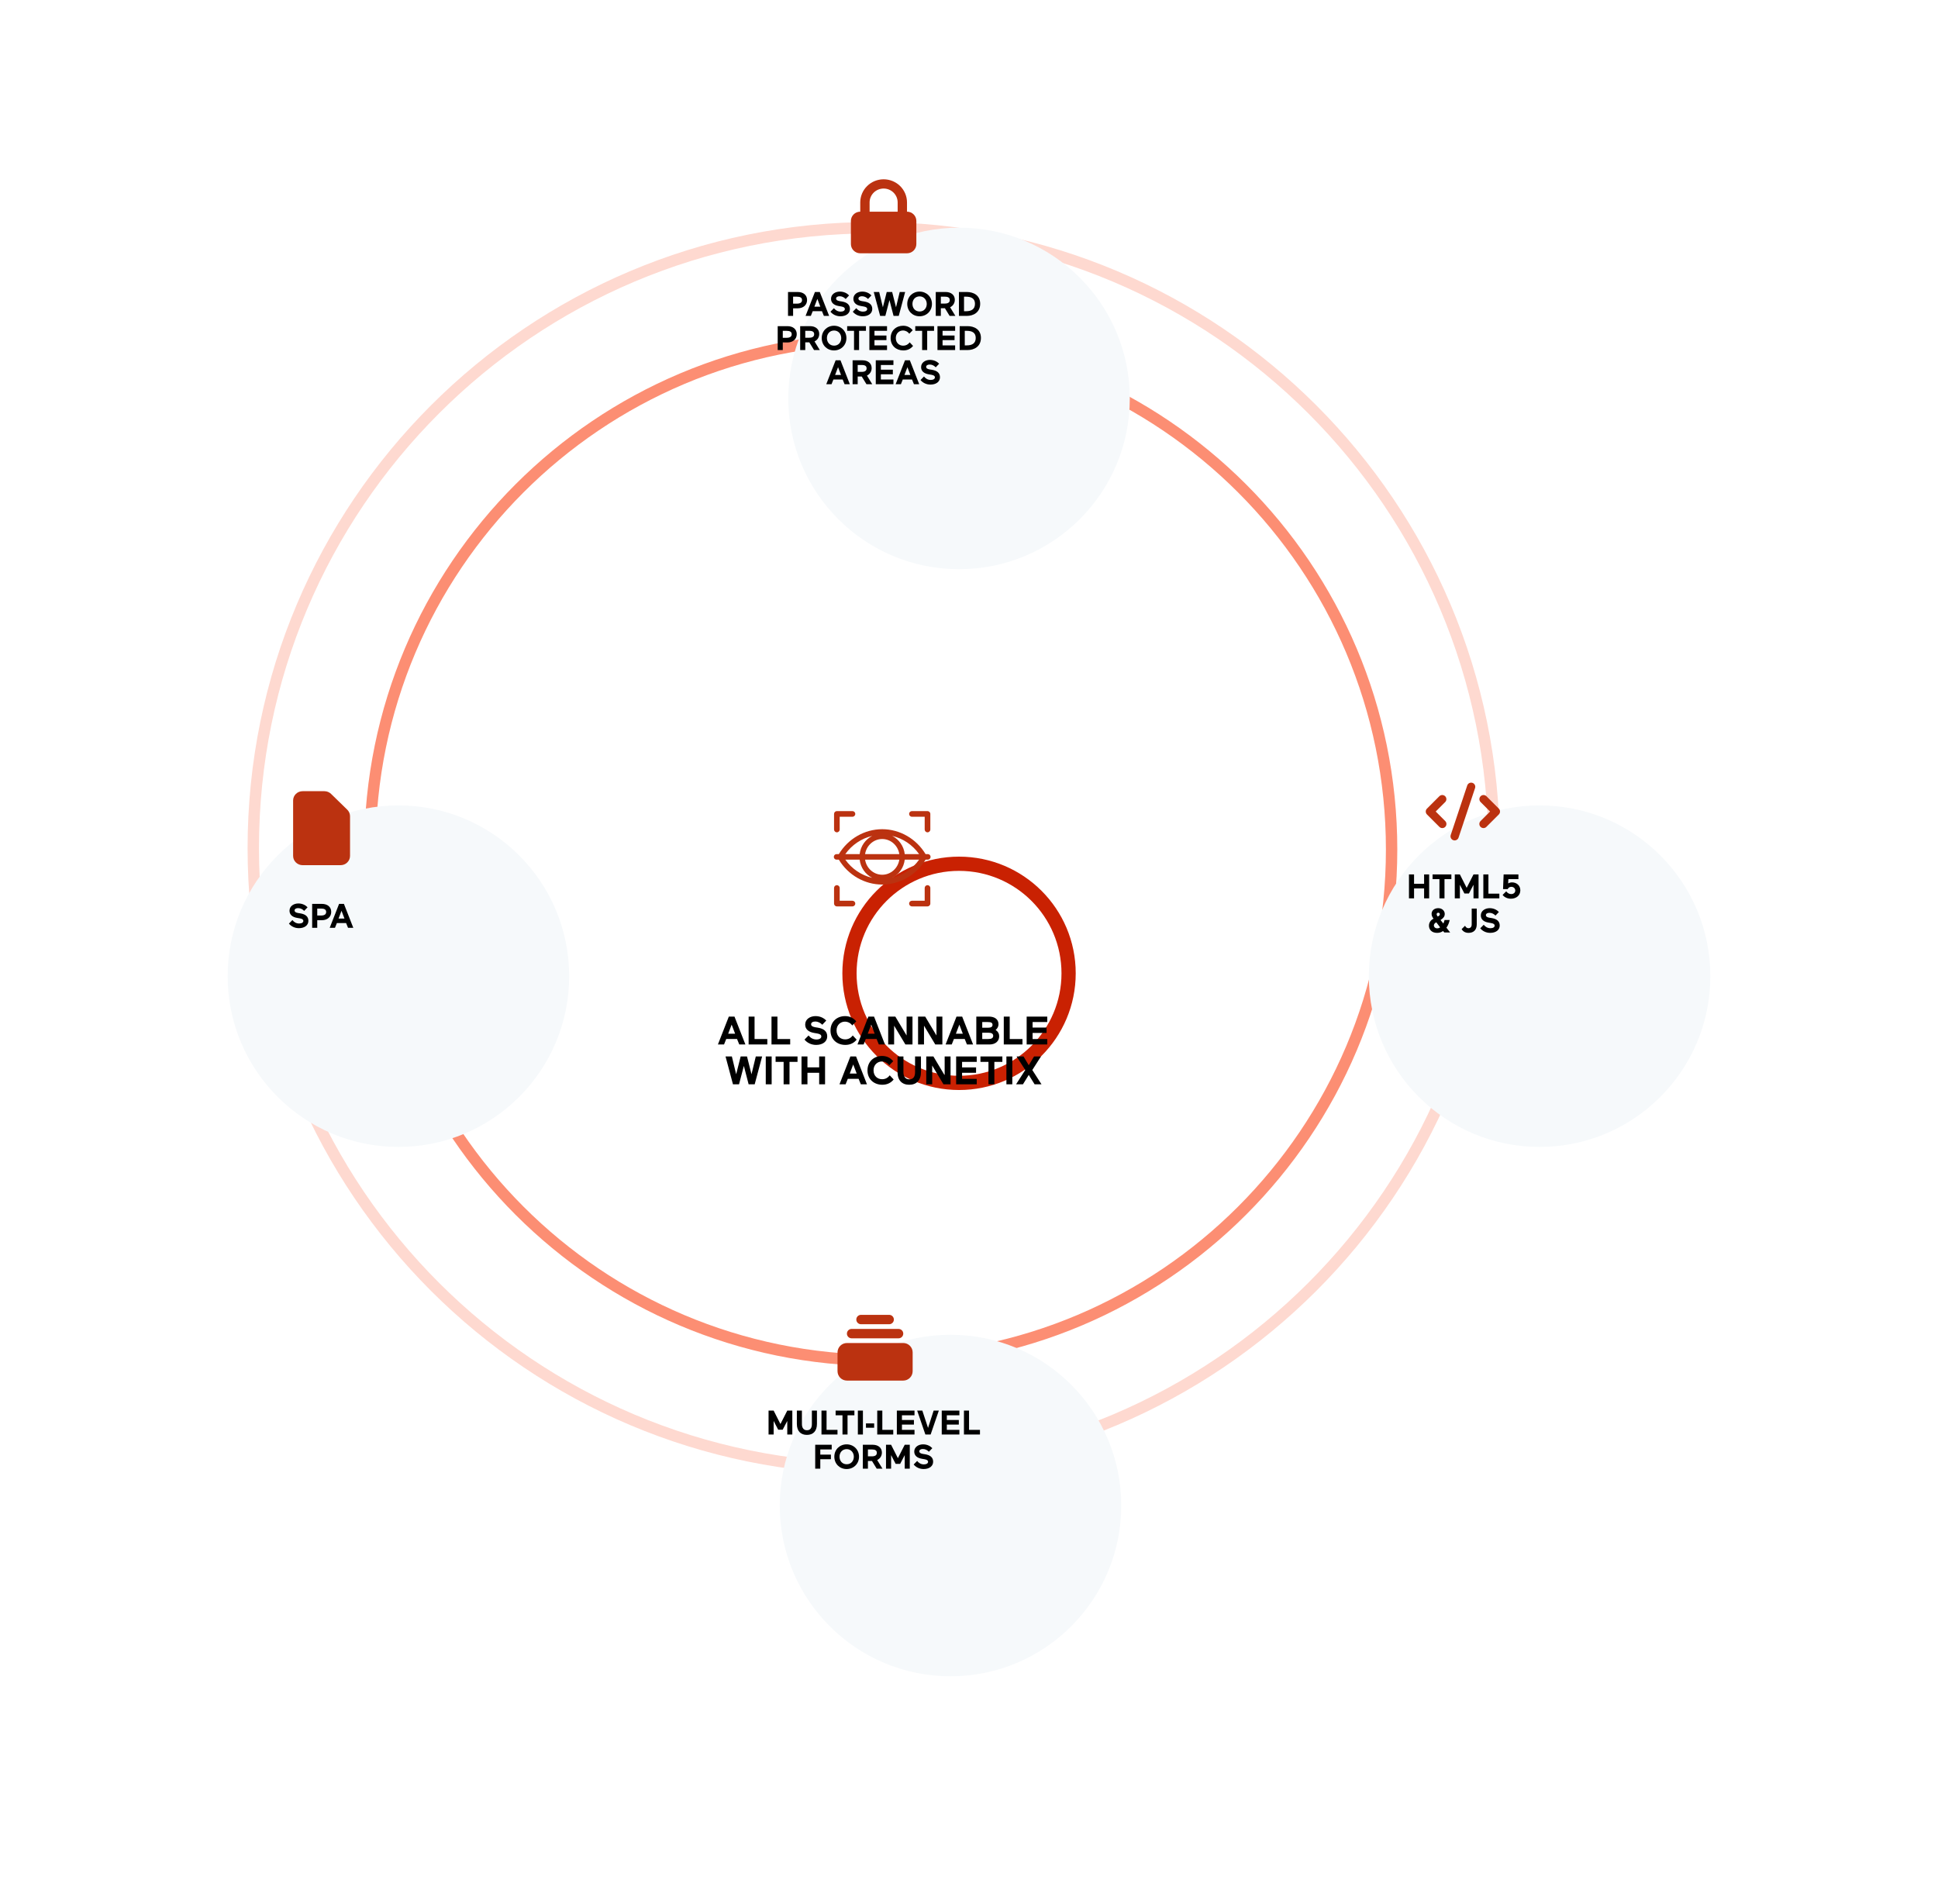 <svg width="681" height="669" viewBox="0 0 681 669" fill="none" xmlns="http://www.w3.org/2000/svg">
<path d="M307 516C427.398 516 525 418.398 525 298C525 177.602 427.398 80 307 80C186.602 80 89 177.602 89 298C89 418.398 186.602 516 307 516Z" stroke="#FED9D0" stroke-width="4"/>
<path d="M309.5 478C408.635 478 489 397.635 489 298.5C489 199.365 408.635 119 309.5 119C210.365 119 130 199.365 130 298.5C130 397.635 210.365 478 309.5 478Z" stroke="#FC8E73" stroke-width="4"/>
<g filter="url(#filter0_d)">
<path d="M310 343C332.644 343 351 324.644 351 302C351 279.356 332.644 261 310 261C287.356 261 269 279.356 269 302C269 324.644 287.356 343 310 343Z" fill="white"/>
<path d="M310 340.5C331.263 340.5 348.5 323.263 348.5 302C348.5 280.737 331.263 263.5 310 263.5C288.737 263.5 271.5 280.737 271.5 302C271.5 323.263 288.737 340.5 310 340.5Z" stroke="#C92102" stroke-width="5"/>
</g>
<path fill-rule="evenodd" clip-rule="evenodd" d="M294.069 285C293.522 285 293.079 285.444 293.079 285.992V291.466C293.079 292.013 293.523 292.457 294.069 292.457C294.617 292.457 295.061 292.013 295.061 291.466V286.983H299.546C300.094 286.983 300.537 286.539 300.537 285.992C300.537 285.444 300.094 285 299.546 285H294.069Z" fill="#BB3210"/>
<path fill-rule="evenodd" clip-rule="evenodd" d="M293.079 312.015V317.491C293.079 318.039 293.523 318.483 294.07 318.483H299.547C300.094 318.483 300.538 318.039 300.538 317.491C300.538 316.944 300.094 316.5 299.547 316.5H295.062V312.015C295.062 311.467 294.618 311.024 294.07 311.024C293.523 311.024 293.079 311.467 293.079 312.015Z" fill="#BB3210"/>
<path fill-rule="evenodd" clip-rule="evenodd" d="M320.445 285C319.898 285 319.454 285.444 319.454 285.992C319.454 286.539 319.898 286.983 320.445 286.983H324.93V291.466C324.93 292.013 325.373 292.457 325.92 292.457C326.468 292.457 326.912 292.013 326.912 291.466V285.992C326.912 285.444 326.468 285 325.92 285H320.445Z" fill="#BB3210"/>
<path fill-rule="evenodd" clip-rule="evenodd" d="M324.93 312.015V316.5H320.445C319.898 316.5 319.454 316.944 319.454 317.491C319.454 318.039 319.898 318.483 320.445 318.483H325.92V318.482C326.468 318.482 326.912 318.038 326.912 317.49V312.015C326.912 311.467 326.468 311.024 325.92 311.024C325.373 311.024 324.93 311.467 324.93 312.015Z" fill="#BB3210"/>
<path fill-rule="evenodd" clip-rule="evenodd" d="M294.762 300.113H293.943C293.423 300.113 293 300.548 293 301.085C293 301.622 293.423 302.056 293.943 302.056H294.76C298.028 307.467 303.812 310.811 309.999 310.811C316.188 310.811 321.972 307.467 325.24 302.056H326.056C326.577 302.056 327 301.622 327 301.085C327 300.548 326.577 300.113 326.056 300.113H325.239C321.97 294.702 316.187 291.358 309.999 291.358C303.812 291.358 298.031 294.702 294.762 300.113ZM313.507 293.714C317.278 294.593 320.662 296.858 322.971 300.113H317.922C317.597 297.295 315.883 294.917 313.507 293.714ZM306.492 293.714C304.116 294.917 302.403 297.295 302.079 300.113H297.029C299.338 296.859 302.722 294.593 306.492 293.714ZM310 294.81C313.039 294.81 315.558 297.114 316.014 300.113H303.987C304.442 297.113 306.961 294.81 310 294.81ZM317.922 302.056H322.973C320.663 305.311 317.278 307.577 313.504 308.456C315.882 307.253 317.597 304.873 317.922 302.056ZM303.987 302.056H316.014C315.558 305.054 313.039 307.359 310 307.359C306.961 307.359 304.442 305.054 303.987 302.056ZM297.028 302.056H302.079C302.403 304.873 304.118 307.253 306.494 308.456C302.722 307.577 299.337 305.311 297.028 302.056Z" fill="#BB3210"/>
<path d="M258.092 357.2H256.104L252.268 367H254.424L255.194 365.068H258.988L259.772 367H261.928L258.092 357.2ZM257.098 360.028L258.316 363.22H255.88L257.098 360.028ZM263.061 367H269.627V365.082H265.147V357.2H263.061V367ZM271.1 367H277.666V365.082H273.186V357.2H271.1V367ZM287.235 363.15C288.243 363.332 288.607 363.696 288.607 364.186C288.607 364.788 287.991 365.25 286.899 365.25C285.653 365.25 284.729 364.62 284.127 363.836L282.699 365.278C283.511 366.3 284.953 367.154 286.773 367.154C289.139 367.154 290.679 365.95 290.679 364.158C290.679 362.422 289.531 361.442 287.375 361.092L286.409 360.938C285.373 360.756 285.009 360.378 285.009 359.902C285.009 359.328 285.569 358.936 286.451 358.936C287.501 358.936 288.313 359.426 288.943 360.07L290.343 358.6C289.559 357.774 288.285 357.032 286.563 357.032C284.701 357.032 282.937 358.096 282.937 360C282.937 361.68 284.197 362.632 286.031 362.94L287.235 363.15ZM299.643 363.836C298.985 364.732 298.089 365.208 296.983 365.208C295.345 365.208 293.959 364.074 293.959 362.072C293.959 360.056 295.457 358.978 296.871 358.978C297.963 358.978 298.901 359.496 299.475 360.308L300.875 358.88C299.965 357.76 298.663 357.032 296.969 357.032C294.099 357.032 291.831 358.992 291.831 362.114C291.831 365.194 294.099 367.154 297.039 367.154C298.887 367.154 300.147 366.384 301.029 365.306L299.643 363.836ZM307.133 357.2H305.145L301.309 367H303.465L304.235 365.068H308.029L308.813 367H310.969L307.133 357.2ZM306.139 360.028L307.357 363.22H304.921L306.139 360.028ZM318.15 367H320.642V357.2H318.57V363.836L314.608 357.2H312.102V367H314.188V360.392L318.15 367ZM328.65 367H331.142V357.2H329.07V363.836L325.108 357.2H322.602V367H324.688V360.392L328.65 367ZM338.1 357.2H336.112L332.276 367H334.432L335.202 365.068H338.996L339.78 367H341.936L338.1 357.2ZM337.106 360.028L338.324 363.22H335.888L337.106 360.028ZM343.069 367H347.717C349.761 367 351.105 365.852 351.105 364.13C351.105 363.248 350.755 362.52 349.859 361.89C350.489 361.4 350.867 360.658 350.867 359.902C350.867 358.11 349.481 357.2 347.479 357.2H343.069V367ZM345.155 365.082V362.87H347.297C348.305 362.87 349.005 363.15 349.005 363.948C349.005 364.816 348.319 365.082 347.241 365.082H345.155ZM347.059 359.118C348.235 359.118 348.767 359.356 348.767 360.112C348.767 360.77 348.277 361.12 347.143 361.12H345.155V359.118H347.059ZM352.721 367H359.287V365.082H354.807V357.2H352.721V367ZM360.76 367H367.998V365.082H362.846V362.94H367.76V361.05H362.846V359.118H367.998V357.2H360.76V367ZM257.17 371.2H254.944L257.562 381H259.69L261.384 374.532L263.064 381H265.192L267.81 371.2H265.584L264.072 377.472L262.49 371.2H260.264L258.682 377.472L257.17 371.2ZM269.084 381H271.156V371.2H269.084V381ZM272.543 371.2V373.118H275.357V381H277.429V373.118H280.243V371.2H272.543ZM287.85 381H289.922V371.2H287.85V375.036H283.734V371.2H281.648V381H283.734V376.94H287.85V381ZM300.81 371.2H298.822L294.986 381H297.142L297.912 379.068H301.706L302.49 381H304.646L300.81 371.2ZM299.816 374.028L301.034 377.22H298.598L299.816 374.028ZM312.638 377.836C311.98 378.732 311.084 379.208 309.978 379.208C308.34 379.208 306.954 378.074 306.954 376.072C306.954 374.056 308.452 372.978 309.866 372.978C310.958 372.978 311.896 373.496 312.47 374.308L313.87 372.88C312.96 371.76 311.658 371.032 309.964 371.032C307.094 371.032 304.826 372.992 304.826 376.114C304.826 379.194 307.094 381.154 310.034 381.154C311.882 381.154 313.142 380.384 314.024 379.306L312.638 377.836ZM321.548 376.716C321.548 378.298 320.932 379.25 319.504 379.25C318.09 379.25 317.46 378.144 317.46 376.744V371.2H315.388V376.646C315.388 379.642 316.984 381.154 319.504 381.154C322.024 381.154 323.62 379.642 323.62 376.646V371.2H321.548V376.716ZM331.528 381H334.02V371.2H331.948V377.836L327.986 371.2H325.48V381H327.566V374.392L331.528 381ZM335.98 381H343.218V379.082H338.066V376.94H342.98V375.05H338.066V373.118H343.218V371.2H335.98V381ZM344.525 371.2V373.118H347.339V381H349.411V373.118H352.225V371.2H344.525ZM353.644 381H355.716V371.2H353.644V381ZM359.652 371.2H357.216L360.268 375.974L357.034 381H359.456L361.5 377.696L363.558 381H365.98L362.746 375.974L365.798 371.2H363.362L361.5 374.294L359.652 371.2Z" fill="black"/>
<g filter="url(#filter1_d)">
<path d="M113 363C146.137 363 173 336.137 173 303C173 269.863 146.137 243 113 243C79.863 243 53 269.863 53 303C53 336.137 79.863 363 113 363Z" fill="#F6F9FB"/>
</g>
<g filter="url(#filter2_d)">
<path d="M310 160C343.137 160 370 133.137 370 100C370 66.863 343.137 40 310 40C276.863 40 250 66.863 250 100C250 133.137 276.863 160 310 160Z" fill="#F6F9FB"/>
</g>
<g filter="url(#filter3_d)">
<path d="M514 363C547.137 363 574 336.137 574 303C574 269.863 547.137 243 514 243C480.863 243 454 269.863 454 303C454 336.137 480.863 363 514 363Z" fill="#F6F9FB"/>
</g>
<path fill-rule="evenodd" clip-rule="evenodd" d="M517.408 275.074C517.589 275.135 517.756 275.23 517.9 275.354C518.044 275.479 518.162 275.631 518.247 275.801C518.332 275.972 518.383 276.157 518.396 276.347C518.41 276.537 518.386 276.728 518.326 276.909L512.526 294.309C512.404 294.674 512.143 294.975 511.799 295.147C511.455 295.32 511.056 295.348 510.691 295.226C510.327 295.105 510.025 294.843 509.853 294.499C509.681 294.155 509.652 293.757 509.774 293.392L515.574 275.992C515.634 275.811 515.729 275.644 515.854 275.5C515.978 275.356 516.13 275.239 516.301 275.153C516.471 275.068 516.656 275.017 516.846 275.004C517.036 274.99 517.227 275.014 517.408 275.074ZM507.825 279.775C508.097 280.047 508.249 280.416 508.249 280.8C508.249 281.185 508.097 281.554 507.825 281.826L504.5 285.15L507.825 288.475C507.963 288.609 508.074 288.769 508.15 288.946C508.226 289.123 508.266 289.313 508.267 289.506C508.269 289.698 508.232 289.889 508.16 290.067C508.087 290.246 507.979 290.407 507.843 290.544C507.707 290.68 507.545 290.787 507.367 290.86C507.188 290.933 506.997 290.97 506.805 290.968C506.612 290.967 506.422 290.927 506.245 290.851C506.068 290.775 505.908 290.664 505.775 290.526L501.425 286.176C501.153 285.904 501 285.535 501 285.15C501 284.766 501.153 284.397 501.425 284.125L505.775 279.775C506.046 279.503 506.415 279.351 506.8 279.351C507.184 279.351 507.553 279.503 507.825 279.775ZM520.275 279.775C520.546 279.503 520.915 279.351 521.3 279.351C521.684 279.351 522.053 279.503 522.325 279.775L526.675 284.125C526.947 284.397 527.099 284.766 527.099 285.15C527.099 285.535 526.947 285.904 526.675 286.176L522.325 290.526C522.191 290.664 522.031 290.775 521.854 290.851C521.677 290.927 521.487 290.967 521.294 290.968C521.102 290.97 520.911 290.933 520.733 290.86C520.555 290.787 520.393 290.68 520.257 290.544C520.12 290.407 520.013 290.246 519.94 290.067C519.867 289.889 519.83 289.698 519.832 289.506C519.834 289.313 519.874 289.123 519.95 288.946C520.026 288.769 520.136 288.609 520.275 288.475L523.599 285.15L520.275 281.826C520.003 281.554 519.85 281.185 519.85 280.8C519.85 280.416 520.003 280.047 520.275 279.775Z" fill="#BB3210"/>
<path d="M500.418 315.65H502.194V307.25H500.418V310.538H496.89V307.25H495.102V315.65H496.89V312.17H500.418V315.65ZM503.399 307.25V308.894H505.811V315.65H507.587V308.894H509.999V307.25H503.399ZM514.587 313.958H516.171L517.779 310.886V315.65H519.555V307.25H517.779L515.379 311.966L512.991 307.25H511.203V315.65H512.991V310.886L514.587 313.958ZM521.235 315.65H526.863V314.006H523.023V307.25H521.235V315.65ZM532.457 312.914C532.457 313.658 531.833 314.15 531.041 314.15C530.261 314.15 529.709 313.766 529.277 313.19L528.005 314.45C528.581 315.23 529.673 315.782 530.909 315.782C532.841 315.782 534.233 314.606 534.233 312.818C534.233 311.078 532.841 310.046 531.365 310.046C530.741 310.046 530.321 310.19 529.961 310.43L530.033 308.894H533.561V307.25H528.365L528.161 312.41H529.805C530.033 311.87 530.513 311.606 531.077 311.606C531.881 311.606 532.457 312.17 532.457 312.914ZM507.527 327.65H509.579L508.259 325.958C508.847 325.178 509.231 324.146 509.399 323.27H507.611C507.479 323.822 507.359 324.122 507.179 324.494L506.183 323.27L506.351 323.15C507.215 322.574 507.671 322.022 507.671 321.122C507.671 320.03 506.735 319.106 505.391 319.106C503.987 319.106 503.051 319.97 503.051 321.086C503.051 321.65 503.207 322.118 503.735 322.802L503.651 322.85C502.739 323.318 502.127 324.17 502.127 325.262C502.127 326.51 502.979 327.782 504.971 327.782C505.811 327.782 506.447 327.59 507.083 327.134L507.527 327.65ZM505.007 326.198C504.323 326.198 503.855 325.73 503.855 325.178C503.855 324.686 504.203 324.338 504.647 324.11L504.707 324.074L506.051 325.85C505.775 326.066 505.463 326.198 505.007 326.198ZM505.367 320.702C505.727 320.702 505.943 320.918 505.943 321.206C505.943 321.47 505.847 321.698 505.355 321.974L505.223 322.046L505.163 321.974C504.923 321.686 504.827 321.458 504.827 321.242C504.827 320.93 505.067 320.702 505.367 320.702ZM513.605 326.474C514.085 327.278 514.889 327.782 516.041 327.782C517.841 327.782 518.921 326.738 518.921 324.758V319.25H517.145V324.83C517.145 325.67 516.701 326.15 515.993 326.15C515.453 326.15 515.069 325.802 514.805 325.286L513.605 326.474ZM524.037 324.35C524.901 324.506 525.213 324.818 525.213 325.238C525.213 325.754 524.685 326.15 523.749 326.15C522.681 326.15 521.889 325.61 521.373 324.938L520.149 326.174C520.845 327.05 522.081 327.782 523.641 327.782C525.669 327.782 526.989 326.75 526.989 325.214C526.989 323.726 526.005 322.886 524.157 322.586L523.329 322.454C522.441 322.298 522.129 321.974 522.129 321.566C522.129 321.074 522.609 320.738 523.365 320.738C524.265 320.738 524.961 321.158 525.501 321.71L526.701 320.45C526.029 319.742 524.937 319.106 523.461 319.106C521.865 319.106 520.353 320.018 520.353 321.65C520.353 323.09 521.433 323.906 523.005 324.17L524.037 324.35Z" fill="black"/>
<g filter="url(#filter4_d)">
<path d="M307 549C340.137 549 367 522.137 367 489C367 455.863 340.137 429 307 429C273.863 429 247 455.863 247 489C247 522.137 273.863 549 307 549Z" fill="#F6F9FB"/>
</g>
<path fill-rule="evenodd" clip-rule="evenodd" d="M103 281.25C103 280.388 103.351 279.561 103.976 278.952C104.601 278.342 105.449 278 106.333 278H113.977C114.861 278 115.708 278.343 116.333 278.952L122.023 284.5C122.648 285.109 123 285.936 123 286.798V300.75C123 301.612 122.649 302.439 122.024 303.048C121.399 303.658 120.551 304 119.667 304H106.333C105.449 304 104.601 303.658 103.976 303.048C103.351 302.439 103 301.612 103 300.75V281.25Z" fill="#BB3210"/>
<path d="M105.416 322.7C106.28 322.856 106.592 323.168 106.592 323.588C106.592 324.104 106.064 324.5 105.128 324.5C104.06 324.5 103.268 323.96 102.752 323.288L101.528 324.524C102.224 325.4 103.46 326.132 105.02 326.132C107.048 326.132 108.368 325.1 108.368 323.564C108.368 322.076 107.384 321.236 105.536 320.936L104.708 320.804C103.82 320.648 103.508 320.324 103.508 319.916C103.508 319.424 103.988 319.088 104.744 319.088C105.644 319.088 106.34 319.508 106.88 320.06L108.08 318.8C107.408 318.092 106.316 317.456 104.84 317.456C103.244 317.456 101.732 318.368 101.732 320C101.732 321.44 102.812 322.256 104.384 322.52L105.416 322.7ZM113.1 323.336C115.056 323.336 116.388 322.16 116.388 320.408C116.388 318.656 115.056 317.6 113.1 317.6H109.692V326H111.48V323.336H113.1ZM112.788 319.244C114 319.244 114.612 319.592 114.612 320.444C114.612 321.284 113.988 321.692 112.788 321.692H111.48V319.244H112.788ZM120.854 317.6H119.15L115.862 326H117.71L118.37 324.344H121.622L122.294 326H124.142L120.854 317.6ZM120.002 320.024L121.046 322.76H118.958L120.002 320.024Z" fill="black"/>
<path fill-rule="evenodd" clip-rule="evenodd" d="M302.286 74.375V71.125C302.286 68.97 303.151 66.903 304.692 65.38C306.232 63.856 308.321 63 310.5 63C312.679 63 314.768 63.856 316.308 65.38C317.849 66.903 318.714 68.97 318.714 71.125V74.375C319.586 74.375 320.421 74.717 321.038 75.327C321.654 75.936 322 76.763 322 77.625V85.75C322 86.612 321.654 87.439 321.038 88.048C320.421 88.658 319.586 89 318.714 89H302.286C301.414 89 300.579 88.658 299.962 88.048C299.346 87.439 299 86.612 299 85.75V77.625C299 76.763 299.346 75.936 299.962 75.327C300.579 74.717 301.414 74.375 302.286 74.375ZM315.429 71.125V74.375H305.571V71.125C305.571 69.832 306.091 68.592 307.015 67.678C307.939 66.764 309.193 66.25 310.5 66.25C311.807 66.25 313.061 66.764 313.985 67.678C314.909 68.592 315.429 69.832 315.429 71.125Z" fill="#BB3210"/>
<path d="M280.312 108.336C282.268 108.336 283.6 107.16 283.6 105.408C283.6 103.656 282.268 102.6 280.312 102.6H276.904V111H278.692V108.336H280.312ZM280 104.244C281.212 104.244 281.824 104.592 281.824 105.444C281.824 106.284 281.2 106.692 280 106.692H278.692V104.244H280ZM288.067 102.6H286.363L283.075 111H284.923L285.583 109.344H288.835L289.507 111H291.355L288.067 102.6ZM287.215 105.024L288.259 107.76H286.171L287.215 105.024ZM295.703 107.7C296.567 107.856 296.879 108.168 296.879 108.588C296.879 109.104 296.351 109.5 295.415 109.5C294.347 109.5 293.555 108.96 293.039 108.288L291.815 109.524C292.511 110.4 293.747 111.132 295.307 111.132C297.335 111.132 298.655 110.1 298.655 108.564C298.655 107.076 297.671 106.236 295.823 105.936L294.995 105.804C294.107 105.648 293.795 105.324 293.795 104.916C293.795 104.424 294.275 104.088 295.031 104.088C295.931 104.088 296.627 104.508 297.167 105.06L298.367 103.8C297.695 103.092 296.603 102.456 295.127 102.456C293.531 102.456 292.019 103.368 292.019 105C292.019 106.44 293.099 107.256 294.671 107.52L295.703 107.7ZM303.555 107.7C304.419 107.856 304.731 108.168 304.731 108.588C304.731 109.104 304.203 109.5 303.267 109.5C302.199 109.5 301.407 108.96 300.891 108.288L299.667 109.524C300.363 110.4 301.599 111.132 303.159 111.132C305.187 111.132 306.507 110.1 306.507 108.564C306.507 107.076 305.523 106.236 303.675 105.936L302.847 105.804C301.959 105.648 301.647 105.324 301.647 104.916C301.647 104.424 302.127 104.088 302.883 104.088C303.783 104.088 304.479 104.508 305.019 105.06L306.219 103.8C305.547 103.092 304.455 102.456 302.979 102.456C301.383 102.456 299.871 103.368 299.871 105C299.871 106.44 300.951 107.256 302.523 107.52L303.555 107.7ZM308.939 102.6H307.031L309.275 111H311.099L312.551 105.456L313.991 111H315.815L318.059 102.6H316.151L314.855 107.976L313.499 102.6H311.591L310.235 107.976L308.939 102.6ZM318.803 106.788C318.803 109.332 320.711 111.132 323.123 111.132C325.535 111.132 327.479 109.332 327.479 106.788C327.479 104.268 325.535 102.456 323.123 102.456C320.711 102.456 318.803 104.268 318.803 106.788ZM320.627 106.788C320.627 105.36 321.563 104.136 323.159 104.136C324.647 104.136 325.655 105.36 325.655 106.788C325.655 108.24 324.719 109.452 323.159 109.452C321.563 109.452 320.627 108.24 320.627 106.788ZM333.691 111H335.719L333.859 107.964C334.855 107.496 335.515 106.536 335.515 105.336C335.515 103.584 334.123 102.6 332.299 102.6H328.819V111H330.607V108.3H332.035L333.691 111ZM331.987 104.244C333.199 104.244 333.739 104.616 333.739 105.432C333.739 106.236 333.187 106.668 331.987 106.668H330.607V104.244H331.987ZM336.963 111H339.735C342.003 111 344.427 109.8 344.427 106.74C344.427 103.692 342.003 102.6 339.735 102.6H336.963V111ZM339.459 104.244C341.259 104.244 342.603 104.856 342.603 106.74C342.603 108.696 341.259 109.356 339.471 109.356H338.751V104.244H339.459ZM276.686 120.336C278.642 120.336 279.974 119.16 279.974 117.408C279.974 115.656 278.642 114.6 276.686 114.6H273.278V123H275.066V120.336H276.686ZM276.374 116.244C277.586 116.244 278.198 116.592 278.198 117.444C278.198 118.284 277.574 118.692 276.374 118.692H275.066V116.244H276.374ZM286.048 123H288.076L286.216 119.964C287.212 119.496 287.872 118.536 287.872 117.336C287.872 115.584 286.48 114.6 284.656 114.6H281.176V123H282.964V120.3H284.392L286.048 123ZM284.344 116.244C285.556 116.244 286.096 116.616 286.096 117.432C286.096 118.236 285.544 118.668 284.344 118.668H282.964V116.244H284.344ZM288.75 118.788C288.75 121.332 290.658 123.132 293.07 123.132C295.482 123.132 297.426 121.332 297.426 118.788C297.426 116.268 295.482 114.456 293.07 114.456C290.658 114.456 288.75 116.268 288.75 118.788ZM290.574 118.788C290.574 117.36 291.51 116.136 293.106 116.136C294.594 116.136 295.602 117.36 295.602 118.788C295.602 120.24 294.666 121.452 293.106 121.452C291.51 121.452 290.574 120.24 290.574 118.788ZM297.688 114.6V116.244H300.1V123H301.876V116.244H304.288V114.6H297.688ZM305.492 123H311.696V121.356H307.28V119.52H311.492V117.9H307.28V116.244H311.696V114.6H305.492V123ZM319.657 120.288C319.093 121.056 318.325 121.464 317.377 121.464C315.973 121.464 314.785 120.492 314.785 118.776C314.785 117.048 316.069 116.124 317.281 116.124C318.217 116.124 319.021 116.568 319.513 117.264L320.713 116.04C319.933 115.08 318.817 114.456 317.365 114.456C314.905 114.456 312.961 116.136 312.961 118.812C312.961 121.452 314.905 123.132 317.425 123.132C319.009 123.132 320.089 122.472 320.845 121.548L319.657 120.288ZM321.618 114.6V116.244H324.03V123H325.806V116.244H328.218V114.6H321.618ZM329.422 123H335.626V121.356H331.21V119.52H335.422V117.9H331.21V116.244H335.626V114.6H329.422V123ZM337.227 123H339.999C342.267 123 344.691 121.8 344.691 118.74C344.691 115.692 342.267 114.6 339.999 114.6H337.227V123ZM339.723 116.244C341.523 116.244 342.867 116.856 342.867 118.74C342.867 120.696 341.523 121.356 339.735 121.356H339.015V116.244H339.723ZM295.339 126.6H293.635L290.347 135H292.195L292.855 133.344H296.107L296.779 135H298.627L295.339 126.6ZM294.487 129.024L295.531 131.76H293.443L294.487 129.024ZM304.47 135H306.498L304.638 131.964C305.634 131.496 306.294 130.536 306.294 129.336C306.294 127.584 304.902 126.6 303.078 126.6H299.598V135H301.386V132.3H302.814L304.47 135ZM302.766 128.244C303.978 128.244 304.518 128.616 304.518 129.432C304.518 130.236 303.966 130.668 302.766 130.668H301.386V128.244H302.766ZM307.742 135H313.946V133.356H309.53V131.52H313.742V129.9H309.53V128.244H313.946V126.6H307.742V135ZM319.714 126.6H318.01L314.722 135H316.57L317.23 133.344H320.482L321.154 135H323.002L319.714 126.6ZM318.862 129.024L319.906 131.76H317.818L318.862 129.024ZM327.35 131.7C328.214 131.856 328.526 132.168 328.526 132.588C328.526 133.104 327.998 133.5 327.062 133.5C325.994 133.5 325.202 132.96 324.686 132.288L323.462 133.524C324.158 134.4 325.394 135.132 326.954 135.132C328.982 135.132 330.302 134.1 330.302 132.564C330.302 131.076 329.318 130.236 327.47 129.936L326.642 129.804C325.754 129.648 325.442 129.324 325.442 128.916C325.442 128.424 325.922 128.088 326.678 128.088C327.578 128.088 328.274 128.508 328.814 129.06L330.014 127.8C329.342 127.092 328.25 126.456 326.774 126.456C325.178 126.456 323.666 127.368 323.666 129C323.666 130.44 324.746 131.256 326.318 131.52L327.35 131.7Z" fill="black"/>
<path d="M302.55 462C302.112 462 301.693 462.174 301.383 462.483C301.074 462.793 300.9 463.212 300.9 463.65C300.9 464.088 301.074 464.507 301.383 464.817C301.693 465.126 302.112 465.3 302.55 465.3H312.45C312.887 465.3 313.307 465.126 313.617 464.817C313.926 464.507 314.1 464.088 314.1 463.65C314.1 463.212 313.926 462.793 313.617 462.483C313.307 462.174 312.887 462 312.45 462H302.55ZM297.6 468.6C297.6 468.162 297.774 467.743 298.083 467.433C298.393 467.124 298.812 466.95 299.25 466.95H315.75C316.187 466.95 316.607 467.124 316.917 467.433C317.226 467.743 317.4 468.162 317.4 468.6C317.4 469.038 317.226 469.457 316.917 469.767C316.607 470.076 316.187 470.25 315.75 470.25H299.25C298.812 470.25 298.393 470.076 298.083 469.767C297.774 469.457 297.6 469.038 297.6 468.6ZM294.3 475.2C294.3 474.325 294.647 473.485 295.266 472.867C295.885 472.248 296.725 471.9 297.6 471.9H317.4C318.275 471.9 319.114 472.248 319.733 472.867C320.352 473.485 320.7 474.325 320.7 475.2V481.8C320.7 482.675 320.352 483.515 319.733 484.133C319.114 484.752 318.275 485.1 317.4 485.1H297.6C296.725 485.1 295.885 484.752 295.266 484.133C294.647 483.515 294.3 482.675 294.3 481.8V475.2Z" fill="#BB3210"/>
<path d="M273.449 502.358H275.033L276.641 499.286V504.05H278.417V495.65H276.641L274.241 500.366L271.853 495.65H270.065V504.05H271.853V499.286L273.449 502.358ZM285.292 500.378C285.292 501.734 284.764 502.55 283.54 502.55C282.328 502.55 281.788 501.602 281.788 500.402V495.65H280.012V500.318C280.012 502.886 281.38 504.182 283.54 504.182C285.7 504.182 287.068 502.886 287.068 500.318V495.65H285.292V500.378ZM288.662 504.05H294.29V502.406H290.45V495.65H288.662V504.05ZM293.631 495.65V497.294H296.043V504.05H297.819V497.294H300.231V495.65H293.631ZM301.448 504.05H303.224V495.65H301.448V504.05ZM304.293 501.674H307.173V500.138H304.293V501.674ZM308.256 504.05H313.884V502.406H310.044V495.65H308.256V504.05ZM315.147 504.05H321.351V502.406H316.935V500.57H321.147V498.95H316.935V497.294H321.351V495.65H315.147V504.05ZM326.107 501.734L324.103 495.65H322.291L325.171 504.05H327.019L329.899 495.65H328.075L326.107 501.734ZM330.92 504.05H337.124V502.406H332.708V500.57H336.92V498.95H332.708V497.294H337.124V495.65H330.92V504.05ZM338.725 504.05H344.353V502.406H340.513V495.65H338.725V504.05ZM288.247 516.05V512.738H291.979V511.106H288.247V509.294H292.255V507.65H286.459V516.05H288.247ZM293.178 511.838C293.178 514.382 295.086 516.182 297.498 516.182C299.91 516.182 301.854 514.382 301.854 511.838C301.854 509.318 299.91 507.506 297.498 507.506C295.086 507.506 293.178 509.318 293.178 511.838ZM295.002 511.838C295.002 510.41 295.938 509.186 297.534 509.186C299.022 509.186 300.03 510.41 300.03 511.838C300.03 513.29 299.094 514.502 297.534 514.502C295.938 514.502 295.002 513.29 295.002 511.838ZM308.066 516.05H310.094L308.234 513.014C309.23 512.546 309.89 511.586 309.89 510.386C309.89 508.634 308.498 507.65 306.674 507.65H303.194V516.05H304.982V513.35H306.41L308.066 516.05ZM306.362 509.294C307.574 509.294 308.114 509.666 308.114 510.482C308.114 511.286 307.562 511.718 306.362 511.718H304.982V509.294H306.362ZM314.722 514.358H316.306L317.914 511.286V516.05H319.69V507.65H317.914L315.514 512.366L313.126 507.65H311.338V516.05H313.126V511.286L314.722 514.358ZM324.945 512.75C325.809 512.906 326.121 513.218 326.121 513.638C326.121 514.154 325.593 514.55 324.657 514.55C323.589 514.55 322.797 514.01 322.281 513.338L321.057 514.574C321.753 515.45 322.989 516.182 324.549 516.182C326.577 516.182 327.897 515.15 327.897 513.614C327.897 512.126 326.913 511.286 325.065 510.986L324.237 510.854C323.349 510.698 323.037 510.374 323.037 509.966C323.037 509.474 323.517 509.138 324.273 509.138C325.173 509.138 325.869 509.558 326.409 510.11L327.609 508.85C326.937 508.142 325.845 507.506 324.369 507.506C322.773 507.506 321.261 508.418 321.261 510.05C321.261 511.49 322.341 512.306 323.913 512.57L324.945 512.75Z" fill="black"/>
<defs>
<filter id="filter0_d" x="216" y="221" width="242" height="242" filterUnits="userSpaceOnUse" color-interpolation-filters="sRGB">
<feFlood flood-opacity="0" result="BackgroundImageFix"/>
<feColorMatrix in="SourceAlpha" type="matrix" values="0 0 0 0 0 0 0 0 0 0 0 0 0 0 0 0 0 0 127 0" result="hardAlpha"/>
<feOffset dx="27" dy="40"/>
<feGaussianBlur stdDeviation="40"/>
<feColorMatrix type="matrix" values="0 0 0 0 0 0 0 0 0 0 0 0 0 0 0 0 0 0 0.07 0"/>
<feBlend mode="normal" in2="BackgroundImageFix" result="effect1_dropShadow"/>
<feBlend mode="normal" in="SourceGraphic" in2="effect1_dropShadow" result="shape"/>
</filter>
<filter id="filter1_d" x="0" y="203" width="280" height="280" filterUnits="userSpaceOnUse" color-interpolation-filters="sRGB">
<feFlood flood-opacity="0" result="BackgroundImageFix"/>
<feColorMatrix in="SourceAlpha" type="matrix" values="0 0 0 0 0 0 0 0 0 0 0 0 0 0 0 0 0 0 127 0" result="hardAlpha"/>
<feOffset dx="27" dy="40"/>
<feGaussianBlur stdDeviation="40"/>
<feColorMatrix type="matrix" values="0 0 0 0 0 0 0 0 0 0 0 0 0 0 0 0 0 0 0.07 0"/>
<feBlend mode="normal" in2="BackgroundImageFix" result="effect1_dropShadow"/>
<feBlend mode="normal" in="SourceGraphic" in2="effect1_dropShadow" result="shape"/>
</filter>
<filter id="filter2_d" x="197" y="0" width="280" height="280" filterUnits="userSpaceOnUse" color-interpolation-filters="sRGB">
<feFlood flood-opacity="0" result="BackgroundImageFix"/>
<feColorMatrix in="SourceAlpha" type="matrix" values="0 0 0 0 0 0 0 0 0 0 0 0 0 0 0 0 0 0 127 0" result="hardAlpha"/>
<feOffset dx="27" dy="40"/>
<feGaussianBlur stdDeviation="40"/>
<feColorMatrix type="matrix" values="0 0 0 0 0 0 0 0 0 0 0 0 0 0 0 0 0 0 0.07 0"/>
<feBlend mode="normal" in2="BackgroundImageFix" result="effect1_dropShadow"/>
<feBlend mode="normal" in="SourceGraphic" in2="effect1_dropShadow" result="shape"/>
</filter>
<filter id="filter3_d" x="401" y="203" width="280" height="280" filterUnits="userSpaceOnUse" color-interpolation-filters="sRGB">
<feFlood flood-opacity="0" result="BackgroundImageFix"/>
<feColorMatrix in="SourceAlpha" type="matrix" values="0 0 0 0 0 0 0 0 0 0 0 0 0 0 0 0 0 0 127 0" result="hardAlpha"/>
<feOffset dx="27" dy="40"/>
<feGaussianBlur stdDeviation="40"/>
<feColorMatrix type="matrix" values="0 0 0 0 0 0 0 0 0 0 0 0 0 0 0 0 0 0 0.07 0"/>
<feBlend mode="normal" in2="BackgroundImageFix" result="effect1_dropShadow"/>
<feBlend mode="normal" in="SourceGraphic" in2="effect1_dropShadow" result="shape"/>
</filter>
<filter id="filter4_d" x="194" y="389" width="280" height="280" filterUnits="userSpaceOnUse" color-interpolation-filters="sRGB">
<feFlood flood-opacity="0" result="BackgroundImageFix"/>
<feColorMatrix in="SourceAlpha" type="matrix" values="0 0 0 0 0 0 0 0 0 0 0 0 0 0 0 0 0 0 127 0" result="hardAlpha"/>
<feOffset dx="27" dy="40"/>
<feGaussianBlur stdDeviation="40"/>
<feColorMatrix type="matrix" values="0 0 0 0 0 0 0 0 0 0 0 0 0 0 0 0 0 0 0.07 0"/>
<feBlend mode="normal" in2="BackgroundImageFix" result="effect1_dropShadow"/>
<feBlend mode="normal" in="SourceGraphic" in2="effect1_dropShadow" result="shape"/>
</filter>
</defs>
</svg>
